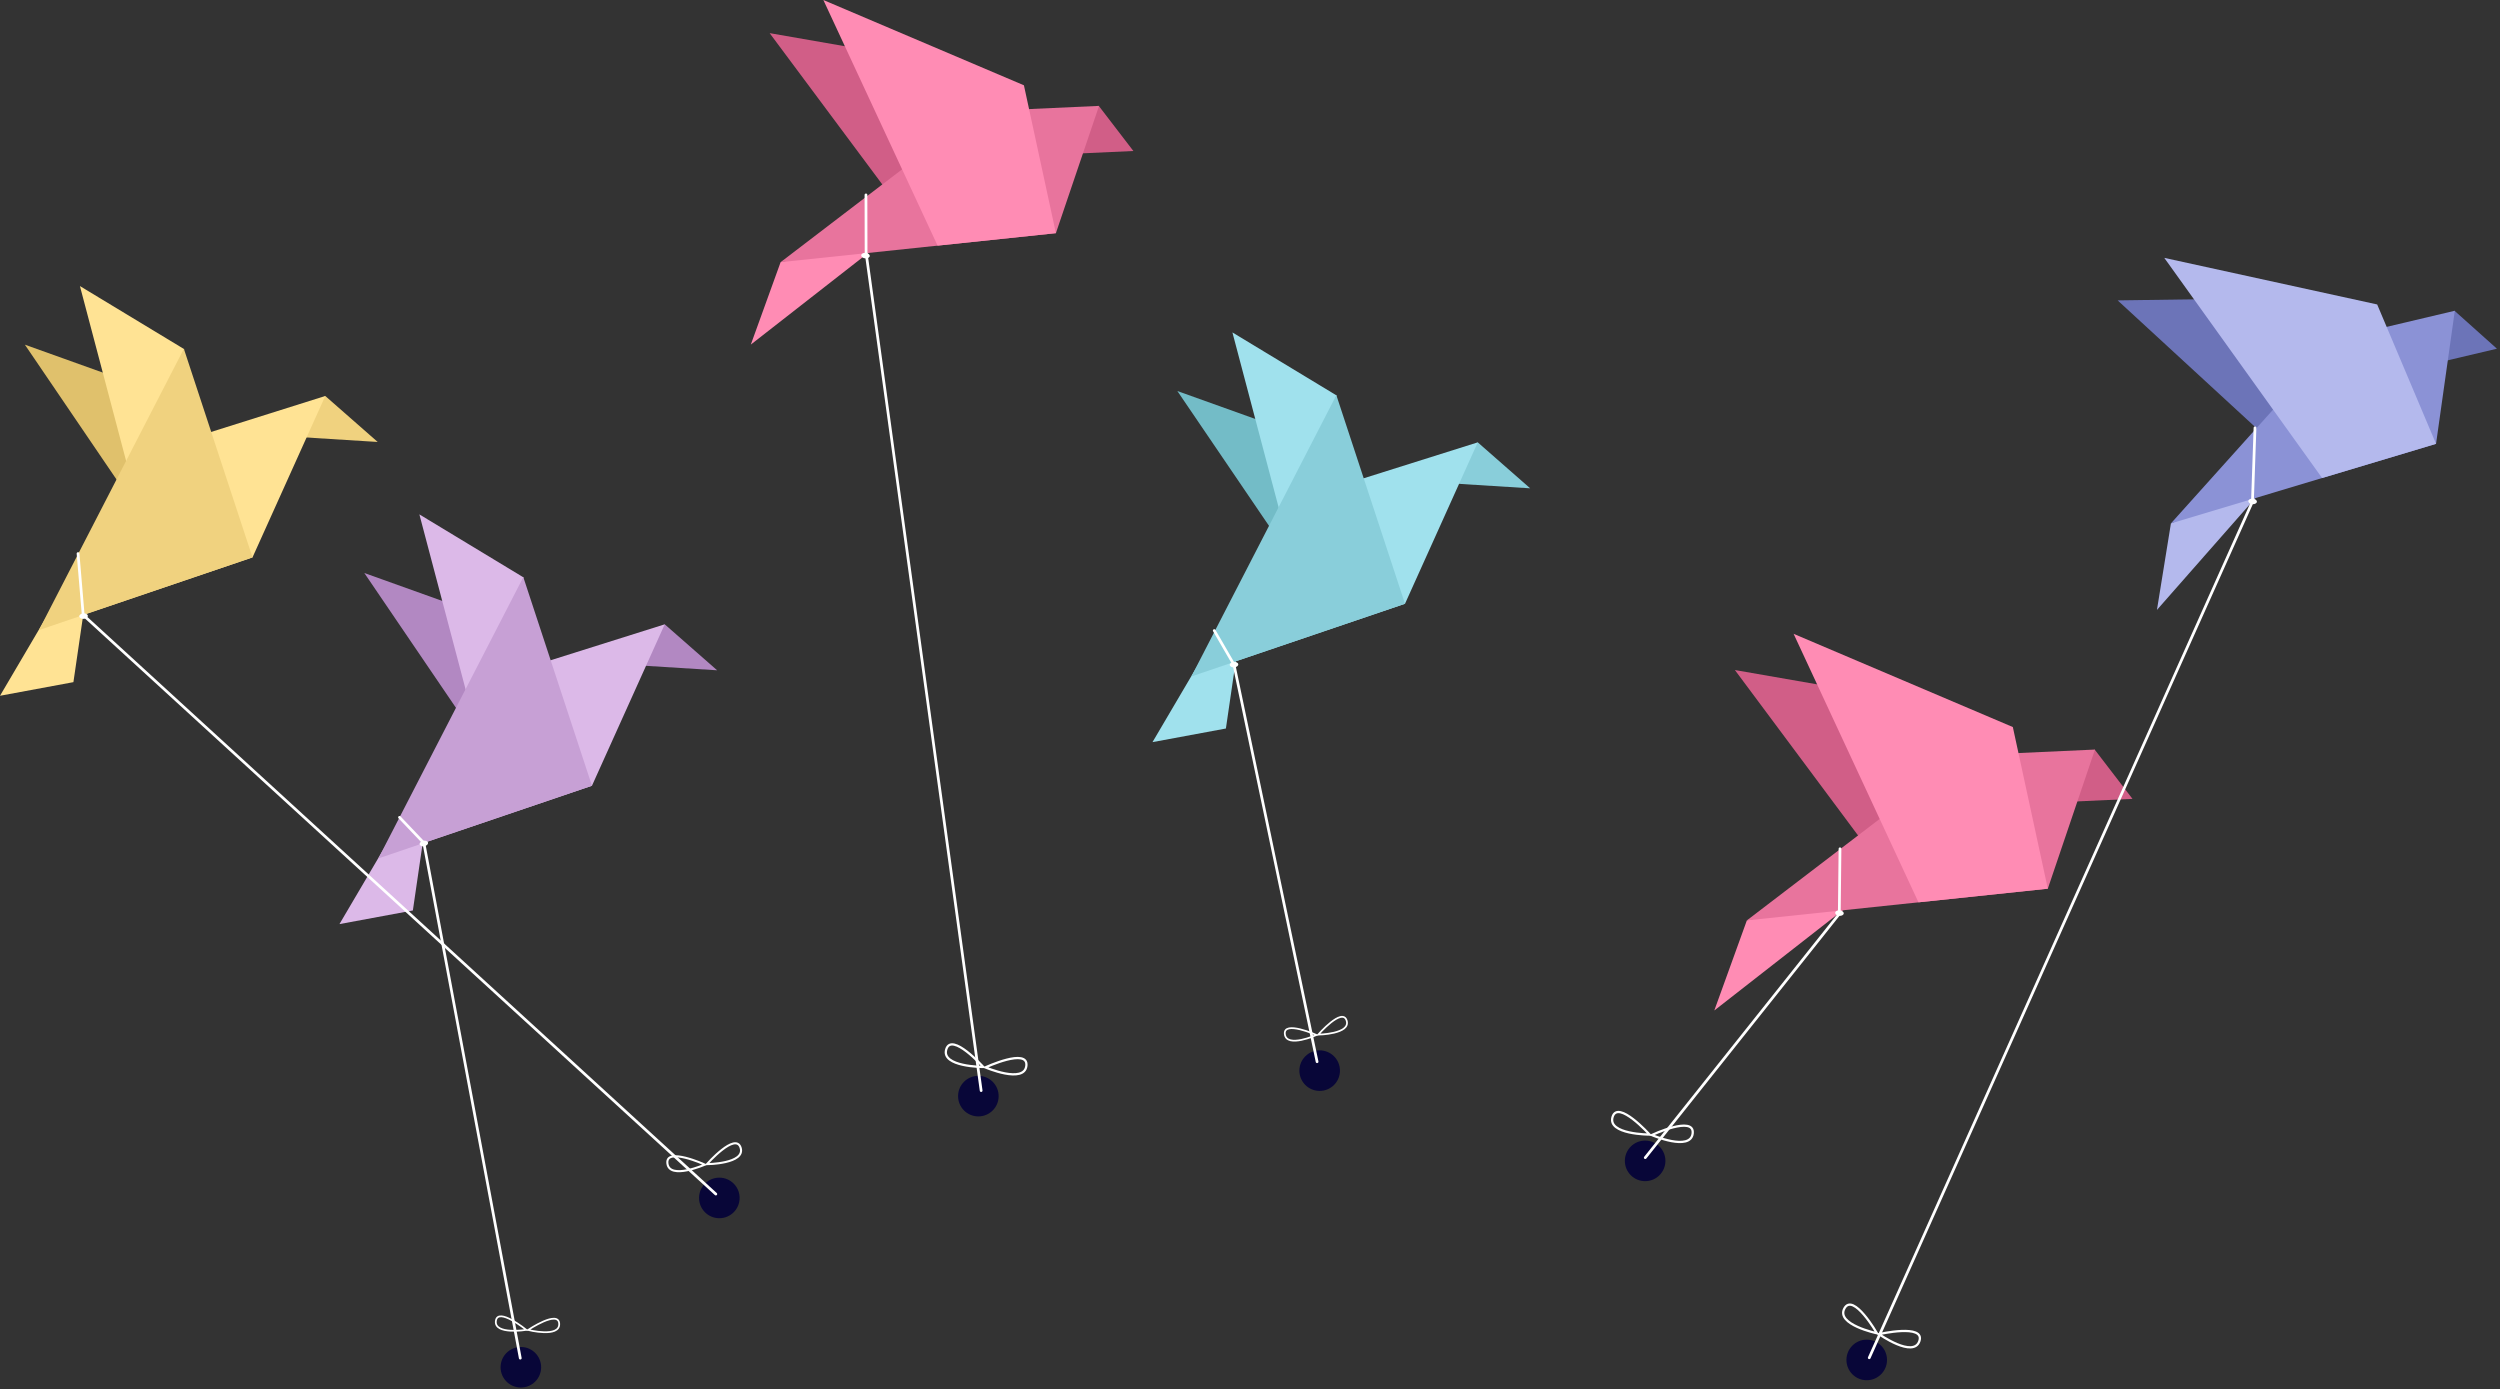 <?xml version="1.0" encoding="UTF-8"?>
<svg width="520px" height="289px" viewBox="0 0 520 289" version="1.1" xmlns="http://www.w3.org/2000/svg" xmlns:xlink="http://www.w3.org/1999/xlink">
    <rect x="0" y="0" width="520" height="289" fill="#333333" stroke="none"/>
    <!-- Generator: Sketch 55.1 (78136) - https://sketchapp.com -->
    <title>birds</title>
    <desc>Created with Sketch.</desc>
    <g id="FIN" stroke="none" stroke-width="1" fill="none" fill-rule="evenodd">
        <g id="birds">
            <path d="M104.12,284.39 C104.12,282.058 106.009,280.169 108.34,280.169 C110.671,280.169 112.559,282.058 112.559,284.39 C112.559,286.719 110.671,288.608 108.34,288.608 C106.009,288.608 104.12,286.719 104.12,284.39 Z M384.059,282.868 C384.059,280.537 385.95,278.648 388.28,278.648 C390.611,278.648 392.501,280.537 392.501,282.868 C392.501,285.198 390.611,287.089 388.28,287.089 C385.95,287.089 384.059,285.198 384.059,282.868 Z M337.968,241.463 C337.968,239.132 339.858,237.242 342.189,237.242 C344.518,237.242 346.408,239.132 346.408,241.463 C346.408,243.793 344.518,245.683 342.189,245.683 C339.858,245.683 337.968,243.793 337.968,241.463 Z M270.271,222.693 C270.271,220.361 272.161,218.472 274.491,218.472 C276.822,218.472 278.712,220.361 278.712,222.693 C278.712,225.023 276.822,226.912 274.491,226.912 C272.161,226.912 270.271,225.023 270.271,222.693 Z M199.279,227.994 C199.279,225.663 201.168,223.775 203.499,223.775 C205.829,223.775 207.72,225.663 207.72,227.994 C207.72,230.325 205.829,232.214 203.499,232.214 C201.168,232.214 199.279,230.325 199.279,227.994 Z M145.402,249.17 C145.402,246.84 147.291,244.95 149.621,244.95 C151.952,244.95 153.842,246.84 153.842,249.17 C153.842,251.501 151.952,253.391 149.621,253.391 C147.291,253.391 145.402,251.501 145.402,249.17 Z" id="Path-2" fill="#080638" fill-rule="nonzero"></path>
            <polygon id="Fill-4" fill="#FF8CB4" points="156.169 71.673 184.915 49.23 162.366 54.531"></polygon>
            <polygon id="Fill-9" fill="#D15E87" points="195.423 13.047 160.087 6.892 192.022 49.784 211.976 48.276"></polygon>
            <polygon id="Fill-14" fill="#D15E87" points="228.542 22.019 235.742 31.408 217.995 32.212"></polygon>
            <polygon id="Fill-19" fill="#E8749D" points="219.626 48.497 228.601 22.024 203.412 23.171 162.365 54.53"></polygon>
            <polygon id="Fill-27" points="216.789 48.944 219.622 48.556 220.559 45.823 215.603 22.702 210.669 22.255"></polygon>
            <polygon id="Fill-30" points="192.79 51.271 198.41 50.602 191.245 32.157 186.167 36.197"></polygon>
            <polygon id="Fill-33" fill="#FF8CB4" points="212.975 17.74 171.258 1.42429852e-13 195.019 51.09 219.626 48.497"></polygon>
            <polygon id="Fill-36" fill="#FF8CB4" points="356.573 210.184 387.995 185.649 363.347 191.445"></polygon>
            <polygon id="Fill-41" fill="#D15E87" points="399.484 146.095 360.857 139.367 395.767 186.254 417.579 184.607"></polygon>
            <polygon id="Fill-46" fill="#D15E87" points="435.687 155.903 443.559 166.167 424.159 167.045"></polygon>
            <polygon id="Fill-51" fill="#E8749D" points="425.943 184.848 435.753 155.908 408.217 157.163 363.347 191.444"></polygon>
            <polygon id="Fill-59" points="422.84 185.337 425.937 184.913 426.961 181.923 421.543 156.651 416.149 156.162"></polygon>
            <polygon id="Fill-62" points="396.604 187.881 402.75 187.148 394.917 166.987 389.365 171.403"></polygon>
            <polygon id="Fill-65" fill="#FF8CB4" points="418.67 151.226 373.067 131.833 399.041 187.683 425.943 184.847"></polygon>
            <polygon id="Fill-67" fill="#B4B9ED" points="448.643 126.865 472.724 99.476 451.551 108.87"></polygon>
            <polygon id="Fill-72" fill="#6C74B8" points="476.335 61.972 440.471 62.481 479.812 98.702 499.137 93.517"></polygon>
            <polygon id="Fill-77" fill="#6C74B8" points="510.542 64.642 519.36 72.531 502.071 76.614"></polygon>
            <polygon id="Fill-82" fill="#8B92D6" points="506.697 92.314 510.602 64.636 486.064 70.437 451.551 108.87"></polygon>
            <polygon id="Fill-90" points="503.992 93.28 506.705 92.373 507.116 89.513 497.955 67.714 493.025 68.191"></polygon>
            <polygon id="Fill-93" points="480.84 100.02 486.241 98.319 475.776 81.525 471.536 86.438"></polygon>
            <polygon id="Fill-96" fill="#B4B9ED" points="494.453 63.326 450.169 53.636 482.997 99.43 506.697 92.315"></polygon>
            <polygon id="Fill-98" fill="#FFE394" points="15.27 141.888 7.71105832e-14 144.72 12.598 123.311 17.857 124.154"></polygon>
            <polygon id="Fill-103" fill="#F0D27F" points="78.559 91.927 56.279 90.534 67.657 82.365"></polygon>
            <polygon id="Fill-108" fill="#E0C16C" points="25.738 101.946 5.172 71.692 36.451 82.899"></polygon>
            <polygon id="Fill-113" fill="#FFE394" points="26.969 98.662 16.624 59.501 38.319 72.626"></polygon>
            <polygon id="Fill-118" fill="#FFE394" points="52.522 115.941 8.832 130.764 27.123 95.135 67.658 82.365"></polygon>
            <polygon id="Fill-126" fill="#F0D27F" points="52.522 115.941 8.093 131.06 38.245 72.552"></polygon>
            <polygon id="Fill-128" fill="#DCB9E8" points="85.876 189.38 70.605 192.212 83.204 170.803 88.461 171.646"></polygon>
            <polygon id="Fill-133" fill="#B288C2" points="149.164 139.419 126.884 138.026 138.264 129.858"></polygon>
            <polygon id="Fill-138" fill="#B288C2" points="96.344 149.438 75.778 119.184 107.057 130.392"></polygon>
            <polygon id="Fill-143" fill="#DCB9E8" points="97.575 146.155 87.23 106.992 108.925 120.119"></polygon>
            <polygon id="Fill-148" fill="#DCB9E8" points="123.128 163.434 79.438 178.257 97.729 142.626 138.263 129.858"></polygon>
            <polygon id="Fill-156" fill="#C7A0D5" points="123.128 163.434 78.699 178.551 108.851 120.045"></polygon>
            <polygon id="Fill-158" fill="#A0E1ED" points="254.988 151.53 239.718 154.363 252.316 132.953 257.574 133.797"></polygon>
            <polygon id="Fill-163" fill="#89CEDA" points="318.276 101.569 295.997 100.177 307.374 92.009"></polygon>
            <polygon id="Fill-168" fill="#73BCC7" points="265.455 111.589 244.889 81.334 276.169 92.542"></polygon>
            <polygon id="Fill-173" fill="#A0E1ED" points="266.686 108.305 256.341 69.144 278.036 82.269"></polygon>
            <polygon id="Fill-178" fill="#A0E1ED" points="292.24 125.584 248.55 140.407 266.84 104.777 307.375 92.008"></polygon>
            <polygon id="Fill-186" fill="#89CEDA" points="292.24 125.584 247.811 140.702 277.962 82.195"></polygon>
            <polyline id="Stroke-188" stroke="#FFFFFF" stroke-width="0.572" stroke-linecap="round" points="342.214 240.793 382.572 190.089 382.719 176.547"></polyline>
            <polyline id="Stroke-190" stroke="#FFFFFF" stroke-width="0.572" stroke-linecap="round" points="469.039 88.99 468.509 104.343 388.802 282.416"></polyline>
            <polyline id="Stroke-192" stroke="#FFFFFF" stroke-width="0.572" stroke-linecap="round" points="252.564 131.158 256.669 138.24 273.954 220.837"></polyline>
            <polyline id="Stroke-194" stroke="#FFFFFF" stroke-width="0.572" stroke-linecap="round" points="83.101 170.01 88.161 175.332 108.218 282.494"></polyline>
            <polyline id="Stroke-196" stroke="#FFFFFF" stroke-width="0.572" stroke-linecap="round" points="16.231 115.144 17.307 127.925 148.892 248.367"></polyline>
            <path d="M390.411,277.32 C390.411,277.32 385.482,268.785 383.641,272.145 C381.799,275.504 390.411,277.32 390.411,277.32 Z" id="Stroke-198" stroke="#FFFFFF" stroke-width="0.474" stroke-linecap="round"></path>
            <path d="M390.832,277.503 C390.832,277.503 400.439,275.298 399.234,278.933 C398.028,282.57 390.832,277.503 390.832,277.503 Z" id="Stroke-200" stroke="#FFFFFF" stroke-width="0.474" stroke-linecap="round"></path>
            <path d="M343.111,235.991 C343.111,235.991 336.522,228.659 335.416,232.326 C334.31,235.994 343.111,235.991 343.111,235.991 Z" id="Stroke-202" stroke="#FFFFFF" stroke-width="0.474" stroke-linecap="round"></path>
            <path d="M343.56,236.084 C343.56,236.084 352.503,231.939 352.077,235.747 C351.649,239.554 343.56,236.084 343.56,236.084 Z" id="Stroke-204" stroke="#FFFFFF" stroke-width="0.474" stroke-linecap="round"></path>
            <path d="M273.841,215.279 C273.841,215.279 266.873,212.177 267.248,215.117 C267.624,218.057 273.841,215.279 273.841,215.279 Z" id="Stroke-206" stroke="#FFFFFF" stroke-width="0.367" stroke-linecap="round"></path>
            <path d="M274.188,215.203 C274.188,215.203 279.201,209.454 280.099,212.278 C280.998,215.104 274.188,215.203 274.188,215.203 Z" id="Stroke-208" stroke="#FFFFFF" stroke-width="0.367" stroke-linecap="round"></path>
            <polyline id="Stroke-210" stroke="#FFFFFF" stroke-width="0.572" stroke-linecap="round" points="180.12 40.541 180.145 52.574 204.078 226.846"></polyline>
            <path d="M204.518,221.927 C204.518,221.927 197.93,214.595 196.823,218.263 C195.717,221.93 204.518,221.927 204.518,221.927 Z" id="Stroke-212" stroke="#FFFFFF" stroke-width="0.474" stroke-linecap="round"></path>
            <path d="M204.968,222.019 C204.968,222.019 213.911,217.876 213.485,221.682 C213.057,225.49 204.968,222.019 204.968,222.019 Z" id="Stroke-214" stroke="#FFFFFF" stroke-width="0.474" stroke-linecap="round"></path>
            <path d="M146.62,242.238 C146.62,242.238 138.399,238.512 138.821,241.997 C139.242,245.479 146.62,242.238 146.62,242.238 Z" id="Stroke-216" stroke="#FFFFFF" stroke-width="0.434" stroke-linecap="round"></path>
            <path d="M147.032,242.15 C147.032,242.15 153.007,235.385 154.049,238.734 C155.09,242.084 147.032,242.15 147.032,242.15 Z" id="Stroke-218" stroke="#FFFFFF" stroke-width="0.434" stroke-linecap="round"></path>
            <path d="M109.48,276.618 C109.48,276.618 103.545,271.802 103.142,274.745 C102.739,277.687 109.48,276.618 109.48,276.618 Z" id="Stroke-220" stroke="#FFFFFF" stroke-width="0.367" stroke-linecap="round"></path>
            <path d="M109.835,276.633 C109.835,276.633 116.181,272.375 116.315,275.343 C116.45,278.31 109.835,276.633 109.835,276.633 Z" id="Stroke-222" stroke="#FFFFFF" stroke-width="0.367" stroke-linecap="round"></path>
            <path d="M179.966,53.747 C179.479,53.702 179.108,53.406 179.138,53.088 C179.167,52.77 179.586,52.551 180.074,52.596 C180.561,52.641 180.932,52.937 180.903,53.255 C180.873,53.573 180.453,53.794 179.966,53.747 Z" id="Fill-224" fill="#FFFFFF"></path>
            <path d="M256.719,138.817 C256.231,138.854 255.815,138.625 255.792,138.306 C255.768,137.988 256.144,137.7 256.633,137.664 C257.121,137.628 257.536,137.856 257.56,138.175 C257.584,138.494 257.208,138.781 256.719,138.817 Z" id="Fill-226" fill="#FFFFFF"></path>
            <path d="M382.557,190.496 C382.069,190.45 381.698,190.155 381.729,189.837 C381.759,189.52 382.177,189.3 382.666,189.345 C383.153,189.39 383.524,189.686 383.494,190.004 C383.464,190.322 383.044,190.543 382.557,190.496 Z" id="Fill-228" fill="#FFFFFF"></path>
            <path d="M468.49,104.867 C468.003,104.822 467.632,104.526 467.663,104.208 C467.692,103.89 468.112,103.671 468.599,103.716 C469.087,103.761 469.457,104.057 469.428,104.375 C469.399,104.693 468.979,104.913 468.49,104.867 Z" id="Fill-230" fill="#FFFFFF"></path>
            <path d="M88.281,176.009 C87.801,176.11 87.36,175.937 87.295,175.625 C87.229,175.313 87.565,174.978 88.044,174.877 C88.522,174.778 88.964,174.95 89.03,175.262 C89.095,175.575 88.76,175.908 88.281,176.009 Z" id="Fill-232" fill="#FFFFFF"></path>
            <path d="M17.424,128.723 C16.935,128.759 16.519,128.53 16.496,128.211 C16.473,127.892 16.85,127.605 17.338,127.569 C17.825,127.533 18.24,127.762 18.265,128.081 C18.288,128.4 17.912,128.687 17.424,128.723 Z" id="Fill-234" fill="#FFFFFF"></path>
        </g>
    </g>
</svg>